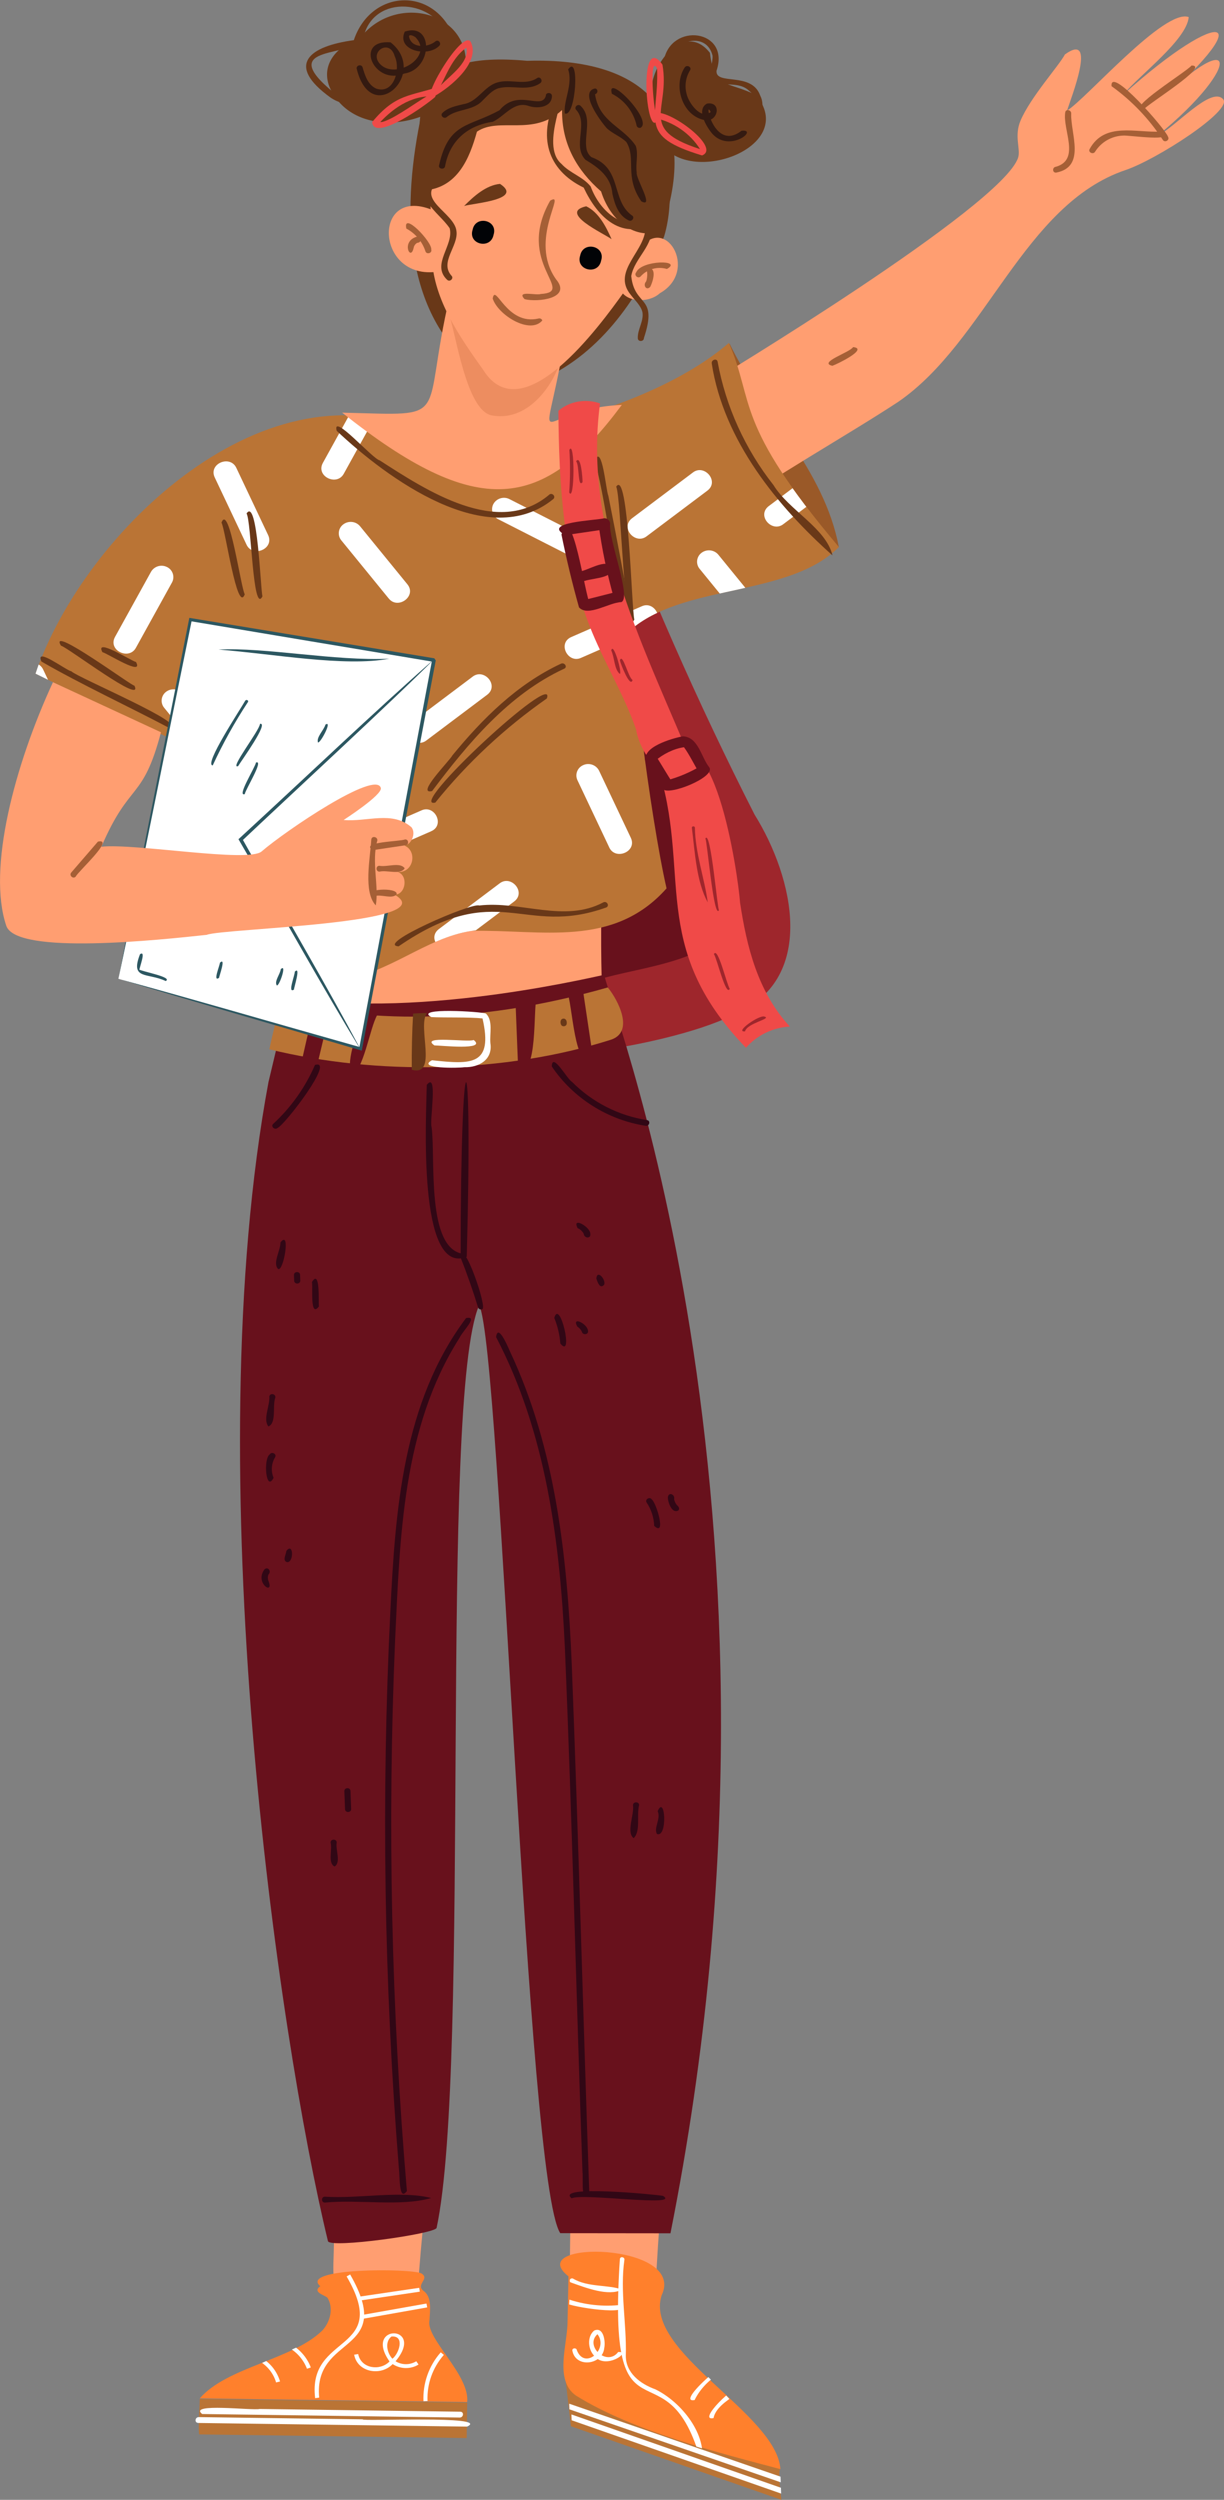<?xml version="1.0" encoding="UTF-8"?>
<svg xmlns="http://www.w3.org/2000/svg" xmlns:xlink="http://www.w3.org/1999/xlink" id="b" width="285.89" height="583.75" viewBox="0 0 285.89 583.75">
  <rect x="0" y="0" width="285.89" height="583.75" fill="#808080" stroke="none"/>
  <defs>
    <clipPath id="d">
      <rect width="285.89" height="583.75" fill="none"></rect>
    </clipPath>
    <clipPath id="e">
      <path d="m75.64,531.57c-.66.1-1.24.46-1.64.99h0c-.3.57.18,1.47.82,1.29-.68.17-.76,1.17-.27,1.66h0c.55.56,1.47.4,1.92,1.03h0c.47.73.73,1.57.77,2.44h0c.07,1.88-.59,3.71-1.85,5.11h0c-1.86,2.14-4.58,3.38-7.21,4.56-4.77,2.13-9.53,4.27-14.3,6.41-2.73,1.23-5.6,2.57-7.23,5.01h0l62.47.85s-.22-4.67-4.15-10.22h0c-1.15-1.64-2.4-3.21-3.55-4.84h0c-.5-.65-.89-1.37-1.17-2.15h0c-.21-.63-.18-1.31.08-1.92h0c.3-.72-.14-2.78.07-3.54h0c.33-1.18-.65-2.64-1.5-3.33h0c-1.89-1.52,1.61-2.76-.46-4.04-.53-.27-1.12-.4-1.71-.39-2.97-.18-5.97-.35-8.95-.35-4.1-.08-8.18.4-12.15,1.43" fill="none"></path>
    </clipPath>
    <clipPath id="f">
      <rect width="285.89" height="583.75" fill="none"></rect>
    </clipPath>
    <clipPath id="g">
      <path d="m98.07,100.24l1.83,1.3c-18.99-10.02-35.43-3.93-53.32,7.81h0c-17.89,11.74-31.81,28.1-38.28,47.96h0s20.66,10.2,33.64,16.14c-2.64,16.74-6.49,33.26-11.52,49.44h0c7.14-4.5,16.66-2.77,24.68.05,8.02,2.82,16.16,6.62,24.66,5.74,10.86-1.13,19.6-9.68,30.39-11.3,4.09-.61,8.21-.19,12.33.23,2.86.35,5.74.53,8.61.53,9.28-.19,18.11-4.03,24.58-10.68h0c-3.77-16.36-9.36-59.68-7.32-61.25h0c12.81-9.81,36.28-7.05,47.57-18.46h0c-24.54-29.03-19.68-33.68-25.68-47.67h0c-20.21,17.41-62.61,25.48-72.18,20.16" fill="none"></path>
    </clipPath>
    <clipPath id="h">
      <rect width="285.89" height="583.75" fill="none"></rect>
    </clipPath>
    <clipPath id="i">
      <rect width="285.89" height="583.75" fill="none"></rect>
    </clipPath>
    <clipPath id="j">
      <path d="m132.31,527.29c-.6.25-1.05.76-1.23,1.38h0c-.33,1.4,1.08,2.05,2,2.87h0c.21,7.18-1.13,16.21-.85,23.29h0c-.04,1.04.21,2.07.71,2.97h0c.51.65,1.16,1.19,1.88,1.58,13.26,8.33,35.93,14.71,47.13,17.2.21-5.75-7.68-12.07-11.19-15.95h0c-5.56-6.17-11.12-10.68-15.8-17.49h0c-.78-1.14-.72-4.7-.66-6.05h0c.03-.39.14-.76.34-1.09h0c1.08-1.71.82-3.94-.62-5.37h0c-3.72-3.34-8.55-5.15-13.55-5.07-2.82-.02-5.61.57-8.19,1.72" fill="none"></path>
    </clipPath>
  </defs>
  <g id="c">
    <g clip-path="url(#d)" fill="none">
      <path d="m182.23,576.28c-.55,1.36.28,7.47.28,7.47l-49.16-17.18-1.27-11.03,50.15,20.75Z" fill="#ba7435"></path>
      <path d="m77.48,510.9c2.7,26.96-6.94,22.7,19.6,32.9.55-12.12,1.6-24.2,3.15-36.25l-22.75,3.34Z" fill="#ff9e71"></path>
      <path d="m132.68,508.55c2.47,28.93-6.25,20.95,19.98,35.5.55-12.12,1.22-26.81,2.77-38.85l-22.75,3.35Z" fill="#ff9e71"></path>
      <path d="m75.4,544.09c-6.88,6.91-22.33,8.57-28.75,15.97l62.47.85c.64-6.39-9.81-14.91-8.8-19.12.08-2.19.67-5.39-1.43-6.86-1.89-1.52,1.61-2.77-.46-4.05-2.35-1.21-28.66-1.35-23.62,2.98-1.9,1.4.85,2,1.66,2.68,1.49,2.36.69,5.56-1.08,7.55" fill="#ff802c"></path>
      <path d="m46.65,560.2c.01,1.62-.4,6.67-.12,8.27l62.47.85.12-8.28-62.47-.84Z" fill="#ba7435"></path>
    </g>
    <g clip-path="url(#e)" fill="none">
      <path d="m74.55,559.87l-.94.14c-1.86-15.31,17.81-10.45,7.35-28.43l.82-.46c10.78,18.78-8.63,13.81-7.23,28.75" fill="#fff"></path>
      <path d="m99.86,560.68l-.95.04c-.18-4.18,1.26-8.27,4.03-11.41l.73.59c-2.61,2.96-3.98,6.82-3.81,10.77" fill="#fff"></path>
      <path d="m97.09,552.51c-1.76.76-3.78.59-5.38-.46-2.73,2.87-8.23,1.97-8.99-2.2l.94-.15c.66,3.4,5.08,4.04,7.32,1.74-6.23-8.89,8.56-8.63,1.41-.05,1.49.91,3.36.91,4.84,0l.53.76c-.21.13-.43.25-.66.36m-5.67-6.89c-1.61,1.2-1.03,3.9.23,5.18,1.57-1.22,2.95-5.49-.23-5.18" fill="#fff"></path>
      <path d="m72.6,552.84l-.9.3c-.97-2.53-2.96-4.53-5.47-5.53l.36-.84c2.77,1.09,4.95,3.29,6.01,6.07" fill="#fff"></path>
      <path d="m65.41,556.11l-.92.23c-.79-2.69-2.86-4.82-5.52-5.69l.31-.87c2.96.98,5.25,3.34,6.13,6.33" fill="#fff"></path>
      <path d="m98.05,535.14l-14.31,2.12-.14-.91,14.31-2.11.14.9Z" fill="#fff"></path>
      <path d="m99.78,538.81l-14.99,2.66-.17-.9,14.99-2.66.17.9Z" fill="#fff"></path>
    </g>
    <g clip-path="url(#f)" fill="none">
      <path d="m47.21,563.71c20.05.27,40.11.55,60.16.82.92.01,1.06-1.35.14-1.36-15.62-.21-31.23-.42-46.84-.64-1.64.42-16.83-1.48-13.45,1.18" fill="#fff"></path>
      <path d="m46.3,565.8c19.65.27,43.28.59,62.8.85,5.77-2.7-25.12-1.15-24.37-1.7-12.17-.17-26.04-.35-38.29-.52-.92-.01-1.06,1.35-.14,1.36" fill="#fff"></path>
      <path d="m98.44,26.67c-4.43,20.73-4.98,46.61,13.82,60.53,4.09,3.48,9.74,3.48,14.5,1.31,13.69-6.09,23.13-19.72,28.38-33.36,2.66-9.02.75-18.63-1.29-27.8l-55.41-.68Z" fill="#693818"></path>
      <path d="m140.69,109.39c10.33,27.58,22.2,54.57,35.55,80.82,9.14,14.66,14.87,38.82-5.24,46.88-14.66,7.51-65.19,16.34-76.82,2.66-7.3-13.17-11.36-95.15-2.08-106.52,12.1-11.04,31.5-10.85,46.57-16.31l2.01-7.53Z" fill="#9e262c"></path>
      <path d="m170.42,80.27c7.84,16.16,22.09,29.3,25.51,47.49-12.2,2.31-29.34-27.1-34.42-36.96l8.91-10.53Z" fill="#9a5928"></path>
      <path d="m143.25,154.13c1.01,19.57,30.08,42.07,28.54,59.32-4.01,11.28-21.89,12.1-32.5,15.42-31.14,10.76-31.24-24.02-28.76-45.1l32.72-29.63Z" fill="#68111c"></path>
      <path d="m166.21,89.09s67.86-40.87,71.59-52.27c.65-1.98-.99-5.01.58-8.68,2.32-5.45,8.93-12.75,10.36-15.43,7.7-5.53,1.31,10.42.5,13.11,4.39-2.65,22.77-23.94,28.41-21.83-.46,5.31-11.41,13.46-15.23,18.04,23.12-20.82,33.1-19.18,5.61,4.31,21.37-21.79,22.7-11.31,2.4,5.3,3.94-1.79,12.46-11.66,15.26-8.46,2.28,2.6-15.53,14.08-22.8,16.53-23.77,8.03-32.6,40.04-53.08,54.12-11.56,7.61-30.2,18.09-41.51,26.35-12.62,11.55-14.38-23.2-2.09-31.09" fill="#ff9e71"></path>
      <path d="m140.67,205.23c-.39,10.4-.34,20.8.15,31.2-22.68,5.7-45.84,9.31-69.17,10.78-1.94-17.86-4.84-35.61-8.67-53.17,16.5-11.1,35.21-18.51,54.84-21.73l22.86,32.91Z" fill="#ff9e71"></path>
      <path d="m62.74,252.51c-16.93,90.84,2.29,223.04,13.86,270.83.47,1.76,25.07-1.7,25.38-3.1,8.12-38.11.44-193.59,9.95-215.49,5.15,10.57,10.98,204.69,18.93,216.73l25.74.03c34.12-171.37-16.73-293.38-15.4-293.87,1.52-.55-42.45,10.7-73.77,5.17l-4.68,19.7Z" fill="#68111c"></path>
      <path d="m99.9,101.54c-37.12-18.28-79.99,22.08-91.6,55.76,0,0,20.66,10.2,33.64,16.14-2.63,16.74-6.48,33.26-11.51,49.44,15.77-9.31,33,7.54,49.34,5.79,10.86-1.13,19.6-9.68,30.39-11.3,16.26-.35,33.02,4.14,45.53-9.92-3.77-16.36-9.36-59.68-7.32-61.25,12.81-9.82,36.28-7.06,47.57-18.46-24.54-29.03-19.68-33.68-25.68-47.67-20.21,17.41-62.61,25.48-72.19,20.16l1.83,1.3Z" fill="#ba7435"></path>
    </g>
    <g clip-path="url(#g)" fill="none">
      <path d="m80.82,177.01l-15.85-8.07c-1.3-.63-1.84-2.2-1.21-3.5.71-1.38,2.43-1.93,3.81-1.21,0,0,15.85,8.07,15.85,8.07,3.24,1.59.45,6.4-2.61,4.71" fill="#fff"></path>
      <path d="m113.77,162.25l-14.13,10.62c-2.63,2.11-6.26-1.88-3.53-4.12.11-.1,14.12-10.6,14.23-10.7,2.71-2.17,6.33,2.04,3.43,4.2" fill="#fff"></path>
      <path d="m120.08,210.52l-14.13,10.62c-2.63,2.11-6.26-1.88-3.53-4.12.11-.1,14.12-10.6,14.23-10.7,2.71-2.17,6.33,2.04,3.43,4.2" fill="#fff"></path>
      <path d="m100.67,194.13l-16.33,7.12c-3.16,1.52-5.65-3.46-2.3-4.85,0,0,16.33-7.13,16.33-7.13,3.16-1.51,5.64,3.46,2.3,4.85" fill="#fff"></path>
      <path d="m64.56,217.45l-16.33,7.13c-3.09,1.48-5.62-3.32-2.4-4.81.1-.04,16.33-7.13,16.44-7.17,3.16-1.51,5.64,3.46,2.3,4.86" fill="#fff"></path>
      <path d="m132.26,129.34l-15.85-8.07c-1.3-.63-1.84-2.2-1.21-3.5.71-1.38,2.43-1.93,3.81-1.21,0,0,15.85,8.07,15.85,8.07,3.24,1.59.45,6.4-2.61,4.71" fill="#fff"></path>
      <path d="m165.21,114.58l-14.13,10.62c-2.63,2.11-6.26-1.88-3.53-4.12.11-.1,14.12-10.6,14.23-10.7,2.71-2.17,6.33,2.04,3.43,4.2" fill="#fff"></path>
      <path d="m197.13,111.75l-14.13,10.62c-2.63,2.11-6.26-1.88-3.53-4.12.11-.1,14.12-10.6,14.23-10.7,2.71-2.17,6.33,2.04,3.43,4.2" fill="#fff"></path>
      <path d="m152.11,146.46l-16.33,7.13c-3.09,1.48-5.62-3.32-2.4-4.81.1-.04,16.33-7.13,16.44-7.17,3.16-1.51,5.64,3.46,2.3,4.86" fill="#fff"></path>
      <path d="m75.41,108.1l8.41-15.21c.75-1.31,2.41-1.8,3.75-1.11,1.34.64,1.87,2.3,1.15,3.6,0,0-8.41,15.22-8.41,15.22-1.62,3.03-6.61.63-4.9-2.5" fill="#fff"></path>
      <path d="m90.78,139.74l-11.06-13.56c-.91-1.11-.75-2.74.36-3.65,1.21-1,3.02-.85,4.02.36,0,0,11.06,13.56,11.06,13.56,2.25,2.78-2.26,6.01-4.38,3.28" fill="#fff"></path>
      <path d="m57.57,127.16l-7.42-15.68c-1.5-3.22,3.61-5.34,5.06-2.2,0,0,7.42,15.68,7.42,15.68,1.5,3.22-3.62,5.34-5.06,2.21" fill="#fff"></path>
      <path d="m160.12,178.8l8.41-15.21c1.62-3.03,6.61-.64,4.9,2.49,0,0-8.41,15.22-8.41,15.22-1.62,3.03-6.61.63-4.9-2.5" fill="#fff"></path>
      <path d="m175.5,210.43l-11.06-13.56c-.91-1.11-.74-2.75.37-3.66,1.21-.99,3.01-.83,4.01.37,0,0,11.06,13.56,11.06,13.56,2.25,2.78-2.26,6.01-4.38,3.28" fill="#fff"></path>
      <path d="m142.29,197.86l-7.42-15.68c-.61-1.31-.04-2.87,1.28-3.48,1.39-.68,3.09-.11,3.78,1.28,0,0,7.42,15.68,7.42,15.68,1.5,3.22-3.62,5.34-5.06,2.21" fill="#fff"></path>
      <path d="m26.86,148.74l8.41-15.21c.75-1.31,2.41-1.8,3.75-1.11,1.34.64,1.87,2.3,1.15,3.6,0,0-8.41,15.22-8.41,15.22-1.62,3.03-6.61.63-4.9-2.5" fill="#fff"></path>
      <path d="m49.4,178.83l-11.06-13.56c-.91-1.11-.74-2.75.37-3.66,1.21-.99,3.01-.83,4.01.37,0,0,11.06,13.56,11.06,13.56,2.25,2.78-2.26,6.01-4.38,3.28" fill="#fff"></path>
      <path d="m12.42,174.18l-7.42-15.68c-.61-1.31-.04-2.87,1.28-3.48,1.39-.68,3.09-.11,3.78,1.28,0,0,7.42,15.68,7.42,15.68,1.5,3.22-3.62,5.34-5.06,2.21" fill="#fff"></path>
      <path d="m174.46,146.38l-11.06-13.56c-.91-1.11-.74-2.75.37-3.66,1.21-.99,3.01-.83,4.01.37,0,0,11.06,13.56,11.06,13.56,2.25,2.78-2.26,6.01-4.38,3.28" fill="#fff"></path>
      <path d="m110.59,85.51l-7.42-15.68c-.61-1.31-.04-2.87,1.28-3.48,1.39-.68,3.09-.11,3.78,1.28,0,0,7.42,15.68,7.42,15.68,1.5,3.22-3.62,5.34-5.06,2.21" fill="#fff"></path>
    </g>
    <g clip-path="url(#h)" fill="none">
      <path d="m138.95,107.48c3.32,13.04,4.35,27.75,8.27,40.07.35-.01.75-.35.69-.71-1.81-10.38-3.75-20.73-5.82-31.07-.56-1.21-1.44-12.25-3.14-8.29" fill="#693818"></path>
      <path d="m143.93,113.65c1.21,2.57,1.74,36.21,4.23,31.03-.66-2.73-1.36-35.49-4.23-31.03" fill="#693818"></path>
      <path d="m166.24,84.86c2.77,18.06,15.44,33.47,28.21,44.84-1.52-6.39-10.19-10.54-13.79-16.43-6.59-8.37-11.15-18.33-13.05-28.82-.16-.86-1.52-.44-1.36.42" fill="#693818"></path>
      <path d="m9.67,154.47c9.02,5.22,20.45,10.56,29.69,15.43,5.7-.35-21.08-11.6-22.7-13.14-1.26-.24-8.56-5.84-6.99-2.29" fill="#693818"></path>
      <path d="m105.06,69.09c-6.94,29.65,1.17,27.9-25.15,27.27,31.64,25.14,46.86,23.07,65.33-1.81-22.3,1.01-18.05,16.24-12.46-20.72-8.41-3.14-19.03-2.43-27.72-4.75Z" fill="#ff9e71"></path>
      <path d="m131.32,83.78l-.35.1c-.07.39-.15.78-.22,1.17.24-.53.43-.97.58-1.27" fill="#804421"></path>
      <path d="m104.76,73c1.7,4.62,4.11,23.06,10.2,24.02,8.88,1.59,14.85-8.15,16.01-13.15-14.61,8-18.52,1.16-26.21-10.88Z" fill="#ed8d60"></path>
      <path d="m100.9,60.62c.55,9.48,6.34,17.86,11.95,25.74,9.12,14.61,27.22-10.24,32.8-18.04,5.66-10.61,8.66-23.33,8.32-35.24-12.13-14.58-37.01-15.62-53.55-7.55,0,0,0,27.01.47,35.09" fill="#ff9e71"></path>
      <path d="m99.33,44.44c7.53-.69,10.34-7.43,12.07-13.69,5.18-3.54,13.1,1.24,19.88-5.06-.09,7.89,3.42,14.04,9.12,19.02,1.89,6.09,7.14,11.4,14.01,9.36,9.68-27.35-3.64-40.72-31.28-39.87-26.23-2.36-27.13,9.16-23.82,31.27v-1.03Z" fill="#693818"></path>
      <path d="m108.35,18.55c3.77-15.34-15.66-20.95-24.33-9.56-4.91,1.54-9.18,5.74-7.09,11.24,5.82,13.5,27.94,9.39,32.07-3.23l-.65,1.55Z" fill="#693818"></path>
      <path d="m152.12,21.14c.16-6.77,8.03-16.09,13.7-8.79,1.01,8.59,4.31,6.57,10.79,9.87,9.6,11.65-13.64,20.76-21.36,12.28-5.05-4.34-5.68-12.87-.78-17.38l-2.35,4.03Z" fill="#693818"></path>
      <path d="m78.64,100.6c11.66,11,35.32,28.48,50.64,15.9.61-.66-.43-1.59-1.05-.94-11.92,10.04-28.73-1.1-39.55-8.06-1.66-.33-11.18-11.28-10.04-6.91" fill="#693818"></path>
      <path d="m14.23,150.77c1.69.46,19.51,14.09,17.16,9.32.04.59-20.27-14.47-17.16-9.32" fill="#693818"></path>
      <path d="m23.92,152.29c1.12.25,9.74,5.8,7.85,2.3-1.12-.25-9.73-5.8-7.85-2.3" fill="#693818"></path>
      <path d="m51.73,122.04c.91,1.54,3.66,21.47,5.44,16.74-.91-1.54-3.66-21.48-5.44-16.74" fill="#693818"></path>
      <path d="m57.59,119.91c1.13,1.79,1.44,23.81,3.71,19.35-.46-1.91-1.15-23.29-3.71-19.35" fill="#693818"></path>
      <path d="m100.92,184.73c8.4-11.13,17.86-22.57,30.88-28.59.82-.38.06-1.54-.77-1.16-10.29,4.8-18.36,12.88-25.35,21.4-.64,1.24-8.65,9.27-4.77,8.35" fill="#693818"></path>
      <path d="m101.67,187.42c7.48-9.29,16.28-17.49,26.06-24.32,2.49-7.04-33.08,25.94-26.06,24.32" fill="#693818"></path>
      <path d="m93.11,220.98c23.27-15.95,28.98-2.04,48.54-9.09.8-.45.03-1.6-.76-1.16-9.04,4.82-19.36-.42-28.95.72-1.8-.74-24.45,9.15-18.83,9.54" fill="#693818"></path>
      <path d="m147.48,171.81c1.66-1.45,4.39-.31,5.8-1.45.19-2.72-10.31.87-5.8,1.45" fill="#ba7435"></path>
      <path d="m149.08,174.92c1.17.33,9.29-.34,5.73-1.91-.99.82-8.9-.08-5.73,1.91" fill="#ba7435"></path>
      <path d="m130.42,95.93c.13,16.87,1.11,34.45,7.29,50.24,3.21,8.22,7.98,15.84,10.86,24.17.97,5.99,7.56,14.99,13.56,9.09-11.12-27.35-26.07-54.69-21.98-85.23-3.29-1.14-7.07-.56-9.73,1.73Z" fill="#f04a48"></path>
      <path d="m153.47,178.59c8.31,24.85-2.31,42.19,20.76,66.08,2.62-2.96,6.31-4.74,10.25-4.95-7.5-8.11-10.07-18.68-11.62-28.91-.48-6.66-6.27-47.01-17.77-32.68l-1.63.45Z" fill="#f04a48"></path>
      <path d="m152.94,177.74c1.89-1.64,4.45-2.93,6.82-3.25,1.36,1.86,2.38,4.1,3.62,6.09.14-.6.28-1.19.42-1.79-2.57,1.56-5.35,2.73-8.26,3.49.51.18,1.03.36,1.55.54-1.36-2.15-2.65-4.34-4-6.49-.91-1.42-3.2-.04-2.29,1.39,1.36,2.15,2.64,4.34,4,6.49,1.16,1.79,12.43-2.74,10.87-5.02-1.93-2.41-2.53-7.08-6.18-7.25-2.48.45-10,2.63-8.45,5.87.56.47,1.39.45,1.91-.07" fill="#68111c"></path>
      <path d="m132.03,124.97c3.06-.44,6.11-.89,9.17-1.34-.47-.42-.93-.84-1.4-1.25.79,5.87,2,11.68,3.62,17.38.29-.54.59-1.09.89-1.63-2.73.7-5.46,1.39-8.19,2.08.56.28,1.13.57,1.7.85-1.17-1.67-4.14-24.52-6.68-16.24,1.16,5.72,2.52,11.39,4.1,17.02,2.13,2.28,6.99-1.16,9.89-1.24,2.44-1.02-3.05-14.6-2.62-18.33-.05-.73-.67-1.28-1.4-1.25-1.76.52-14.82.87-9.08,3.94" fill="#68111c"></path>
      <path d="m135.52,136.07c2.2-1.27,7.5-.63,7.72-3.61-1.95-2.27-5.95,1-8.54,1.13-1.69.49-.81,3.01.81,2.48" fill="#68111c"></path>
      <path d="m62.91,245.03c25.14,6.14,54.95,5.63,79.69-2.21,5.7-1.78,1.76-9.31-.64-12.24-24.81,7.07-51,9.54-76.37,3.07-.86,3.79-1.9,7.57-2.67,11.38Z" fill="#ba7435"></path>
      <path d="m100.76,237.51c3.16.16,8.89-.03,11.94.31,2.53,11.03-2.57,10.77-11.8,9.76-3.75,2.02,6.4,1.84,7.53,1.63,3.45.1,6.7-1.78,6.11-5.6-.21-2.2.68-5.24-1.03-6.92-.85-.45-17.03-1.48-12.75.82" fill="#fff"></path>
      <path d="m101.47,244.12c1.3-.02,12.37,1.23,9.16-1.27-1.22.61-12.72-1.14-9.16,1.27" fill="#fff"></path>
      <path d="m132.37,238.96c.09-.58-.28-1.26-.94-1.07-.66.19-.62,1.16-.25,1.59.45.38,1.22.1,1.2-.53" fill="#693818"></path>
      <path d="m99.7,236.57c-2.29,3.31,2.66,14.86-3.52,13.24-.04-4.38.06-8.75.31-13.13,1.05-.05,2.16-.13,3.21-.11Z" fill="#693818"></path>
      <path d="m132.39,231.43c1.39,2.62,1.66,19.39,6.13,15.6-.81-5.39-1.62-10.78-2.42-16.18l-3.71.58Z" fill="#68111c"></path>
      <path d="m120.43,234.5c.2,4.97.39,9.93.59,14.89,4.69,2.84,3.47-14.5,4.34-16.4l-4.93,1.52Z" fill="#68111c"></path>
      <path d="m84.68,236.57c-.9,4.55-3.88,10.13-2.69,14.5,2.89-.72,4.36-11,6.11-14.03.11-.3.18-.71-.1-.89s-.54.47-.22.4h-3.1Z" fill="#68111c"></path>
      <path d="m73.31,235.6c-1.15,4.78-2.26,9.56-3.33,14.36,1.06.75,2.39.99,3.65.67,1.2-5.04,2.4-10.07,3.6-15.1l-3.92.07Z" fill="#68111c"></path>
    </g>
    <path d="m27.65,228.57l16.82-83.89,56.88,9.45-17.12,90.79-56.58-16.35Z" fill="#fff"></path>
    <g clip-path="url(#i)" fill="none">
      <path d="m27.65,228.57c19.64,5.38,30.71,8.69,56.64,16.01l-.4.25c4.77-25.39,10.7-56.97,17.04-90.75-.07-.11.65.91.34.47-18.55-3.09-38.95-6.51-56.86-9.51l.4-.29c-7.18,35.11-11.34,56.3-17.14,83.83,5.48-28.89,9.54-48.56,16.55-84.3,17.08,2.81,40.32,6.64,57.21,9.44-.3-.43.43.59.35.49-6.43,33.98-12.42,65.53-17.27,91.14-25.46-7.52-38.19-11.12-56.85-16.79" fill="#2c5761"></path>
      <path d="m84.51,245.58c-9.67-15.84-18.02-31.09-28.81-49.61,17.62-16.22,30.9-29.01,45.72-42.06-8.9,8.98-35.14,33.2-44.93,42.47l.08-.55c11.29,20.13,19.13,33.25,27.94,49.76" fill="#2c5761"></path>
      <path d="m76.05,231.32c-6.02-10.46-12.98-22.56-20.16-35.05" fill="#2c5761"></path>
      <path d="m51.04,151.69c12.44.94,29.5,4.11,39.91,2.12-12.74.61-29.03-2.71-39.91-2.12" fill="#2c5761"></path>
      <path d="m57.28,163.62c-1.07,1.92-9.78,15.07-7.59,15.11,2.37-5.13,5.12-10.07,8.22-14.79.25-.37-.38-.7-.63-.32" fill="#2c5761"></path>
      <path d="m60.73,169.02c-.1,1.56-7.3,10.74-5.11,9.88.73-1.23,7.3-10.26,5.11-9.88" fill="#2c5761"></path>
      <path d="m59.79,178.06c-.18,1.11-4.57,8.08-2.62,7.38.17-1.11,4.56-8.08,2.62-7.38" fill="#2c5761"></path>
      <path d="m76.02,169.2c-.39,1.32-2.18,2.95-1.75,4.18.58.21,3.46-5.27,1.75-4.18" fill="#2c5761"></path>
      <path d="m65.58,226.32c-.14,1.16-1.59,2.86-.92,3.8.61.16,2.43-5.27.92-3.8" fill="#2c5761"></path>
      <path d="m68.85,226.91c.04.78-1.76,5.23-.18,4.17-.1-.19,1.72-5.71.18-4.17" fill="#2c5761"></path>
      <path d="m51.36,224.82c-.02.67-1.73,4.62-.18,3.51-.05-.23,1.72-4.97.18-3.51" fill="#2c5761"></path>
      <path d="m32.7,222.83c-2.36,6.04,1.78,4.25,6.01,6.26,1.74-.94-5.55-2.19-6.45-2.79l.26.41c-.02-.72,1.72-4.91.17-3.88" fill="#2c5761"></path>
      <path d="m37.6,170.99c-4.28,16.22-7.26,11.26-13.91,26.73,8.04-.83,34.3,3.79,37.41,1.11,5.65-4.87,26.69-19.09,27.85-14.83.43,1.61-8.69,7.48-8.69,7.48,5.48.49,11.36-2.22,15.85,1.7,1.38,1.8-.67,5.2-2.66,4.03,4.29.44,3.53,6.85-.71,6.39,2.65.57,2.16,5.27-.55,5.33,11.73,6.85-40.14,7.84-43.9,9.37-10.68,1.14-44.47,4.83-46.82-2.11-4.48-13.24,1.93-37.48,10.9-56.88l25.24,11.69Z" fill="#ff9e71"></path>
      <path d="m99.68,253.35c-.1,7.01-2.28,44.81,9.34,40.13,1.47-54.59-1.42-54.11-1.43.04.29-.23.59-.46.88-.69-9.08-.81-6.67-22.55-7.67-29.68-.49-1.43,1.56-13.19-1.13-9.8" fill="#310715"></path>
      <path d="m107.54,293.54c1.53,3.88,2.91,7.8,4.13,11.78.14.37.55.55.92.41,1.48.08-4.55-17.2-5.05-12.19" fill="#310715"></path>
      <path d="m128.88,249.03c4.99,7.42,13.08,12.5,21.91,13.86.9.14,1.24-1.19.33-1.33-6.65-1.04-12.79-4.17-17.53-8.94-1.08-.55-4.62-7.1-4.71-3.58" fill="#310715"></path>
      <path d="m151.05,350.88c1.07,1.62,1.68,3.5,1.75,5.44,2.89,2.66.55-5.29-.55-6.17-.49-.75-1.7-.02-1.21.73" fill="#310715"></path>
      <path d="m155.99,349.59c-.02,1.18.93,3.96,2.44,3.13.44-.45.03-.97-.35-1.28.12.12.05.05.02.02-.33-.4-.57-.89-.65-1.4v.05c.29-1.11-1.24-1.81-1.45-.52" fill="#310715"></path>
      <path d="m73.57,248.68c-2.26,5.22-5.58,9.91-9.76,13.76-.66.61.39,1.55,1.05.94,1.72-.78,13.57-16.18,8.71-14.7" fill="#310715"></path>
      <path d="m65.5,290.13c.04,1.88-1.89,4.81-.55,6.19,1.26.78,3.02-9.37.55-6.19" fill="#310715"></path>
      <path d="m68.66,297.75l.05,1.33c.03.89,1.46.85,1.43-.05,0,0-.05-1.33-.05-1.33-.03-.89-1.46-.85-1.43.05" fill="#310715"></path>
      <path d="m72.86,299.37c.26,1.13-.53,8.58,1.64,5.69-.19-.52.4-8.98-1.64-5.69" fill="#310715"></path>
      <path d="m62.91,326.07c.16,2.15-1.55,5.38-.22,7.03,1.96-.81.9-4.79,1.61-6.72.18-.88-1.17-1.18-1.39-.32" fill="#310715"></path>
      <path d="m62.99,339.63c-1.53,1.05-.86,8.96.91,5.46-.65-1.57-.52-3.35.36-4.81.45-.77-.81-1.41-1.26-.65" fill="#310715"></path>
      <path d="m61.67,366.63c-2.13,3.12,2.35,5.92,1.07,2.64.09.13.03.06,0,0-.15-.33-.2-.72-.17-1.08v.04c.04-.18.05-.38.13-.55.04-.12-.04.09,0,.01.83-.83-.26-2.08-1.03-1.09" fill="#310715"></path>
      <path d="m66.88,362.17c-.04.81-.98,2.22.13,2.61,1.67.25,1.57-4.79-.13-2.61" fill="#310715"></path>
      <path d="m129.46,307.75c.78,1.91,1.26,3.93,1.42,5.99,3.2,3.9-.1-10.63-1.42-5.99" fill="#310715"></path>
      <path d="m134.85,309.78l.17.11-.15-.1c.26.18.49.38.7.62l-.12-.13c.2.23.37.49.51.77l-.08-.16c.15.99,1.72.82,1.45-.21-.24-1.66-3.88-3.36-2.48-.89" fill="#310715"></path>
      <path d="m139.29,298.56c.26.79.84,2.59,1.82,1.43.49-1.13-1.65-3.66-1.82-1.43" fill="#310715"></path>
      <path d="m134.92,286.79c.2.09.39.19.57.31l-.15-.1c.26.18.49.39.7.63l-.11-.13c.2.23.36.48.49.75l-.08-.16c.08,1.09,1.73,1.25,1.54.02,0-1.64-4.41-4.09-2.96-1.32" fill="#310715"></path>
      <path d="m161.6,193.3c.71,5.68,1.06,12.62,3.71,17.42-.72-5.45-2.93-11.56-3-17.44-.03-.44-.75-.41-.71.02" fill="#9e262c"></path>
      <path d="m164.75,195.83c.36-.12,1.96,19.16,3.19,16.69-.36.11-1.95-19.16-3.19-16.69" fill="#9e262c"></path>
      <path d="m166.75,222.8c.72,1.01,2.78,10,3.7,8.11-.72-1.02-2.77-9.99-3.7-8.11" fill="#9e262c"></path>
      <path d="m174.02,240.84c.47-1.94,6.33-2.94,4.56-3.44-1.16-.54-7.17,3.71-4.56,3.44" fill="#9e262c"></path>
      <path d="m129.75,23.24c-3.99,8.55-2.1,16.36,6.58,20.57,3.24,6.93,9.11,12.83,16.99,7.87.73-.53-.03-1.69-.77-1.16-6.32,4.35-12.39-.95-14.59-6.98-1.84-2.3-4.85-3.1-6.81-5.26-5.38-4.56,2.56-18.24-1.4-15.04" fill="#693818"></path>
      <path d="m101.67,49.33c-15.11-6.93-14.28,17.22,1.48,13.94.11-4.59.8-9.71-1.48-13.94Z" fill="#ff9e71"></path>
      <path d="m149.07,58.68c5.97-9.34,14.47,4.46,5.06,9.79-3.02,2.79-10.06,2.07-9.52-2.96,0,0,4.46-6.83,4.46-6.83Z" fill="#ff9e71"></path>
      <path d="m94.91,53.38c2.11,1.12,3.71,3.02,4.46,5.3.27.84,1.63.43,1.36-.41.25-1.76-6.72-9.04-5.82-4.89" fill="#a55f36"></path>
      <path d="m97.45,55.25c-3.95,1.02-1.5,6.02-.83,2.57l-.02.18c.02-.19.07-.38.14-.56l-.06.17c.21-.45.19-.4.51-.73.04-.04.14-.09-.04.03.13-.12.29-.2.45-.28l-.17.08c1.15-.03,1.25-1.65,0-1.45" fill="#a55f36"></path>
      <path d="m149.64,64.54c1.54-1.71,3.93-2.38,6.13-1.73,3.83-2.15-5.92-2.14-7.18.79-.59.68.45,1.61,1.05.94" fill="#a55f36"></path>
      <path d="m151.13,63.5c.13.45,0,1.8-.23,2.25-.8.84.09,2.25.99,1.21.55-1.06,1.58-4.28-.29-4.32-.36.11-.57.49-.47.86" fill="#a55f36"></path>
      <path d="m153.62,27.93c-1.01-1.01-2.07-15.8-.14-11.9.44,12.1-4.74,15.66,10.5,20.27,4.85-1.9-9.32-12.06-11.45-9.59-.11.38.13.78.52.86,4.26.94,8.15,3.55,10.46,7.27.11.19.12.44.27.21.27-.28-.3-.19-.45-.29-14.39-4.71-6.75-9-8.6-19.67-5.82-8.09-3.78,18.32-1.1,12.83" fill="#f04a48"></path>
      <path d="m101.52,22.57c2.54-4.04,3.8-9.42,8.18-11.92-.33-.07-.66-.14-.99-.21,1.64,3.83-3.7,7.18-5.97,9.72-6.99,2.39-10.22,1.62-15.83,8.36.5,4.72,12.77-4.1,14.73-5.88,1.75-4.23-11.28,7.6-13.87,5.75l.19,1.07c3.4-3.95,7.94-7.26,13.44-6.96,3.77-2.1,10.98-7.99,8.52-12.78-2.22-2.89-12.83,15.58-8.4,12.87" fill="#f04a48"></path>
      <path d="m132.7,16.2c1.18,3.53-1.16,7.39-.77,10.29,2.57,1.04,3.53-14.19.77-10.29" fill="#341a11"></path>
      <path d="m134.62,25.7c2.85,3.21-.98,8.39,2.12,11.61,3.09,1.84,6,4.05,6.3,7.96.54,2.38,1.35,5.04,3.82,6.21.82.39,1.51-.82.68-1.21-4.86-3.59-2.12-10.98-9.4-13.57-.61-.49-1.01-1.17-1.15-1.94-.61-3.35,1.43-7.35-1.39-10.05-.67-.61-1.64.39-.98,1" fill="#341a11"></path>
      <path d="m139.01,20.65c-3.84.77,1.22,7.58,2.66,9.24,1.37,1.32,3.27,1.95,4.62,3.27,2.4,3.85-.54,8.05,3.5,13.85,3.18,1.74-1.37-5.42-1.07-6.73-.31-2.06.44-4.21-.22-6.21-2.91-4.44-8.42-5.5-9.49-11.87-.05-.28.17-.63-.33-.21.9.18,1.23-1.15.33-1.34" fill="#341a11"></path>
      <path d="m142.92,21.9c2.96,1.49,5.09,4.24,5.79,7.49.13.37.53.56.9.45,3.06-1.73-8.17-13.07-6.69-7.94" fill="#341a11"></path>
      <path d="m159.92,15.76c-2.76,4.22-.6,11.28,4.65,12.28,3.18.65,4.12-4.43.56-3.85-2.58,1.39-.12,5.44,1.24,7.04,4.08,4.56,10.92-1.15,6.83-.7-6.52,5.09-8.87-7.83-7.2-4.37-2.27,1.88-5.15-2.1-5.62-4.19-.52-1.88-.23-3.9.8-5.56.48-.75-.78-1.4-1.25-.65" fill="#341a11"></path>
      <path d="m83.33,16.11c3.42,13.84,16.94.93,7.9-6.22-8.61-.73-3.96,10.24,3.19,7.29,6.62-.99,6.95-12.05.13-9.8-2.03,4.4,5.26,6.05,7.95,3.41.74-.52-.02-1.68-.76-1.16-1.81,1.54-5.79,1.74-6.21-1.19.2-.53,1.23.04,1.5.25,4.35,4.39-4.11,9.75-7.91,6.59-3.4-2.86,1.84-6.58,3.08-2.13,1.41,2.94-.14,8.91-4.3,7.55-2.01-.89-2.66-3.12-3.22-5-.28-.82-1.58-.43-1.36.41" fill="#341a11"></path>
      <path d="m103.94,38.89c1.09-6.01,5.26-9.6,11.16-10.45,2.75-1.27,4.89-4.84,8.31-3.72,2.02.73,5.52.41,5.51-2.36-.09-.88-1.52-.83-1.43.05-1.07,3.4-6.48-1.84-10.82,3.33-7.24,4-11.85,2.74-14.11,12.83-.26.85,1.13,1.16,1.39.32" fill="#341a11"></path>
      <path d="m125.43,18.25c-2.74,1.81-6.23.1-9.25,1-3.18.9-4.59,4.57-7.95,5.07-1.75.45-3.57.76-4.89,2.05-.65.62.4,1.56,1.04.93,2.43-1.96,6.21-1.38,8.4-3.89,1.11-1.05,2.12-2.34,3.67-2.81,3.24-.84,6.81.85,9.75-1.19.72-.53-.04-1.7-.77-1.16" fill="#341a11"></path>
      <path d="m156.44,14.51c.57-5.19,8.6-7.32,9.99-1.51.15,2.13-1.66,5.09,1.01,6.34,2.52.71,5.51-.15,7.6,1.93,2.2,1.65,2.23,5.57-.63,6.52-.83.27-.4,1.58.43,1.31,2.75-.95,4.05-4.2,2.72-6.79-2.01-5.68-10.49-2.27-10.2-5.8,3.28-9.67-10.73-11.42-12.32-2.31-.23.86,1.16,1.17,1.39.32" fill="#693818"></path>
      <path d="m106,8.59c-4.71-11.88-19.38-11.08-23.36.79-10.27,1.38-16.16,5.68-5.43,13.41,2.04,1.38,4.77,2.08,7.05.77.79-.45.03-1.61-.77-1.16-1.79,1.03-3.96.29-5.53-.77-14.34-11.74,5.41-7.83,6.97-13,2.3-10.14,16.99-8.89,19.71.38.3.83,1.67.42,1.36-.41" fill="#693818"></path>
      <path d="m101.98,40.99c-6.49,4.83.37,8.32,3.05,12.31,1.05,3.99-4.41,8.45-.58,12.05.67.6,1.65-.4.97-1-2.76-3.17,1.66-6.87,1.2-10.35-.41-4.39-9.98-7.5-3.88-11.85.8-.44.03-1.6-.77-1.16" fill="#693818"></path>
      <path d="m150.71,52.66c.62,5.68-8.11,10.52-3.36,16.22.95,1.27,2.34,2.45,2.71,4.04.33,2.12-1.17,3.96-1.09,6.07.02.88,1.44.83,1.43-.05,3.36-10.13-2.2-7.15-2.96-14.48.73-4.22,5.47-7.25,4.71-11.84-.14-.86-1.57-.82-1.43.05" fill="#693818"></path>
      <path d="m115.28,54.84c-.68,3.49-6.01,2.26-4.89-1.19.68-3.49,6.01-2.26,4.89,1.19" fill="#010306"></path>
      <path d="m140.4,60.87c-.68,3.49-6.01,2.26-4.89-1.19.68-3.49,6.01-2.26,4.89,1.19" fill="#010306"></path>
      <path d="m128.51,46.85c-8.32,14.63,6.25,21.29-2.21,21.8-.99.41-5.83-.95-3.77,1.21,3.03.77,11.13-.15,7.35-4.63-6.56-9.25,2.61-20.75-1.37-18.37" fill="#a55f36"></path>
      <path d="m115.08,69.72c1.24,3.86,8.74,8.49,11.59,5.11-.13-.36-.53-.56-.9-.45-7.52,1.73-10.06-8.47-10.69-4.66" fill="#a55f36"></path>
      <path d="m116.79,42.94c5.67,3.74-6.43,4.52-8.39,5.16,2.26-2.26,5.12-4.86,8.39-5.16" fill="#693818"></path>
      <path d="m136.92,48.17c-6.66,1.5,4.29,6.43,5.93,7.69-1.27-2.88-3-6.3-5.93-7.69" fill="#693818"></path>
      <path d="m248.81,26.23c-.67,4.05,3.61,11.04-2.17,12.71-.91.09-.87,1.46.05,1.37,7.01-1.36,3.35-9.06,3.51-13.76.1-.87-1.28-1.19-1.39-.32" fill="#a55f36"></path>
      <path d="m271.11,30.72c-5.75.35-13.07-2.32-16.59,4.06-.47.76.8,1.41,1.26.65,1.42-2.27,3.88-3.68,6.56-3.77,1.1-.15,12.98,1.66,8.77-.94" fill="#a55f36"></path>
      <path d="m259.62,20.12c4.73,3.4,8.8,7.66,11.98,12.55.48.75,1.69.02,1.21-.74-.52-1.72-13.65-16.75-13.18-11.81" fill="#a55f36"></path>
      <path d="m278.3,15.3c-.98,1.35-15.78,10.4-11.23,10.32.98-1.36,15.76-10.39,11.23-10.32" fill="#a55f36"></path>
      <path d="m194.42,85.42c1.12-.38,8.56-4,4.83-4.37-.63,1.2-8.29,3.61-4.83,4.37" fill="#a55f36"></path>
      <path d="m87.09,198.52l7.57-1.13c.91-.02.87-1.43-.05-1.37-1.15.51-10.74.55-7.52,2.5" fill="#a55f36"></path>
      <path d="m88.66,203.54c1.72-.42,4.91.83,5.86-.78-1.07-1.53-4.15-.22-5.91-.59-.92.01-.86,1.42.05,1.37" fill="#a55f36"></path>
      <path d="m87.48,209.26c1.59-.52,4.04.79,5.16-.41.46-1.8-8.6-1.23-5.16.41" fill="#a55f36"></path>
      <path d="m86.73,195.97c-.26,4.44-1.92,12.34,1.04,15.45.79-4.44-1.05-10.23.36-15.13.14-.87-1.25-1.19-1.39-.32" fill="#a55f36"></path>
      <path d="m22.88,196.52l-6.24,7.23c-.59.68.46,1.62,1.05.94.56-1.19,9.26-9.05,5.19-8.16" fill="#a55f36"></path>
      <path d="m132.99,105.06c.21,3.31.2,6.63-.04,9.94,1.3,2.51,1.35-12.54.04-9.94" fill="#9e262c"></path>
      <path d="m134.56,107.73c.8.76.34,6.34,1.5,4.86.03-.89-.38-6.51-1.5-4.86" fill="#9e262c"></path>
      <path d="m142.77,151.89c.78,1.63.69,4.46,2.01,5.48.57-.23-1.52-7.6-2.01-5.48" fill="#9e262c"></path>
      <path d="m144.79,154.18c.15.82,2.41,6.63,2.96,4.6-1-.51-2.31-6.43-2.96-4.6" fill="#9e262c"></path>
      <path d="m75.95,514.33c7.96-.76,17.61.99,24.77-1.06-7.26-1.81-16.82.21-24.83-.31-.93-.02-.88,1.47.05,1.37" fill="#310715"></path>
      <path d="m133.54,513.35c2.2-1.3,25.68,2.09,21.32-.58-1.85-.34-25.46-2.62-21.32.58" fill="#310715"></path>
      <path d="m115.89,312.26c11.61,22.23,14.87,47.58,16.04,72.33,1.73,40.84,2.66,81.71,4.12,122.56.21,1.77-.47,7.71,1.6,5.16-1.45-41.26-2.51-82.54-4.11-123.8-1.04-24.83-3.72-50.23-14.44-72.96-.77-1.8-2.84-6.44-3.23-3.3" fill="#310715"></path>
      <path d="m108.85,307.8c-14.76,19.67-16.53,44.89-17.68,68.54-2.13,43.29-1.47,86.71,1.99,129.92.26,2.01-.02,7.97,1.88,5.38-3.65-42.72-4.57-85.66-2.76-128.5,1.15-24.07,1.67-49.69,15.04-70.71.74-1.65,4.59-5.24,1.53-4.64" fill="#310715"></path>
      <path d="m147.85,421.56c.32,2.26-1.64,6.27.15,7.68,1.7-1.6.65-5.39,1.28-7.73,0-.87-1.46-.85-1.43.05" fill="#310715"></path>
      <path d="m153.61,422.94c.81,1.77-1,3.92-.16,5.33,2.53.92,1.92-9.37.16-5.33" fill="#310715"></path>
      <path d="m77.22,430.28c.45,1.63-.72,4.79.93,5.58,1.56-.95.17-3.97.5-5.63-.05-.89-1.45-.85-1.43.05" fill="#310715"></path>
      <path d="m80.43,418.26l.16,4.21c.03.91,1.46.86,1.43-.05,0,0-.16-4.21-.16-4.21-.04-.89-1.44-.84-1.43.05" fill="#310715"></path>
      <path d="m132.57,542.01c.02,5.39-3.19,13.77,1.95,17.39,13.37,8.33,33.5,13.41,47.76,17.18-.88-13-32-27.36-27.75-40.57,5.94-12.41-32.64-13.01-21.75-4.45l-.21,10.45Z" fill="#ff802c"></path>
      <path d="m182.31,578.34c-7.25-2.5-41.47-14.32-49.36-17.04l.05,1.32c16.45,5.68,32.91,11.36,49.36,17.04l-.05-1.32Z" fill="#fff"></path>
      <path d="m182.4,580.93c-14.95-5.23-34.01-11.89-48.93-17.12l.05,1.36c13.66,4.78,35.23,12.32,48.93,17.12l-.05-1.36Z" fill="#fff"></path>
    </g>
    <g clip-path="url(#j)" fill="none">
      <path d="m162.24,560.45c2.69-5.54,8.78-7.99,13.31-10.68-2.01-2.78-18.47,11.65-13.31,10.68" fill="#fff"></path>
      <path d="m166.66,564.66c.82-4.39,9.93-7.14,6.87-7.47-2.04-.51-10.78,8.32-6.87,7.47" fill="#fff"></path>
      <path d="m144.79,527.47c-3.09,46.78,11.03,17.97,19.08,47.82,1.43-6.7-4.67-14.34-10.78-17.34-3.52-1.26-7-3.86-6.92-7.96.21-7.41-1.38-14.91-.33-22.28.12-.65-.92-.89-1.04-.24" fill="#fff"></path>
      <path d="m133.33,532.99c3.49,1.23,8.74,3.32,11.99,1.67-3.22-1.2-8.02-.49-11.48-2.58-.63-.27-1.14.63-.51.91" fill="#fff"></path>
      <path d="m132.01,537.75c1.4,1,15.61,3.13,13.23.45-4.38.53-8.82.03-12.98-1.45-.65-.23-.89.77-.25,1" fill="#fff"></path>
      <path d="m133.68,548.88c.74,4.19,7.09,3.38,7.46-.61.31-1.47-.15-5.04-2.36-4.05-1.74,1.44-1.44,4.54.12,6,2.58,3.23,8.76-1.19,5.49-.99-2.66,3.49-7.9-1.45-4.84-4.16,2.69,3.44-2.92,8.46-4.8,3.78-.06-.66-1.13-.63-1.07.04" fill="#fff"></path>
    </g>
  </g>
</svg>
